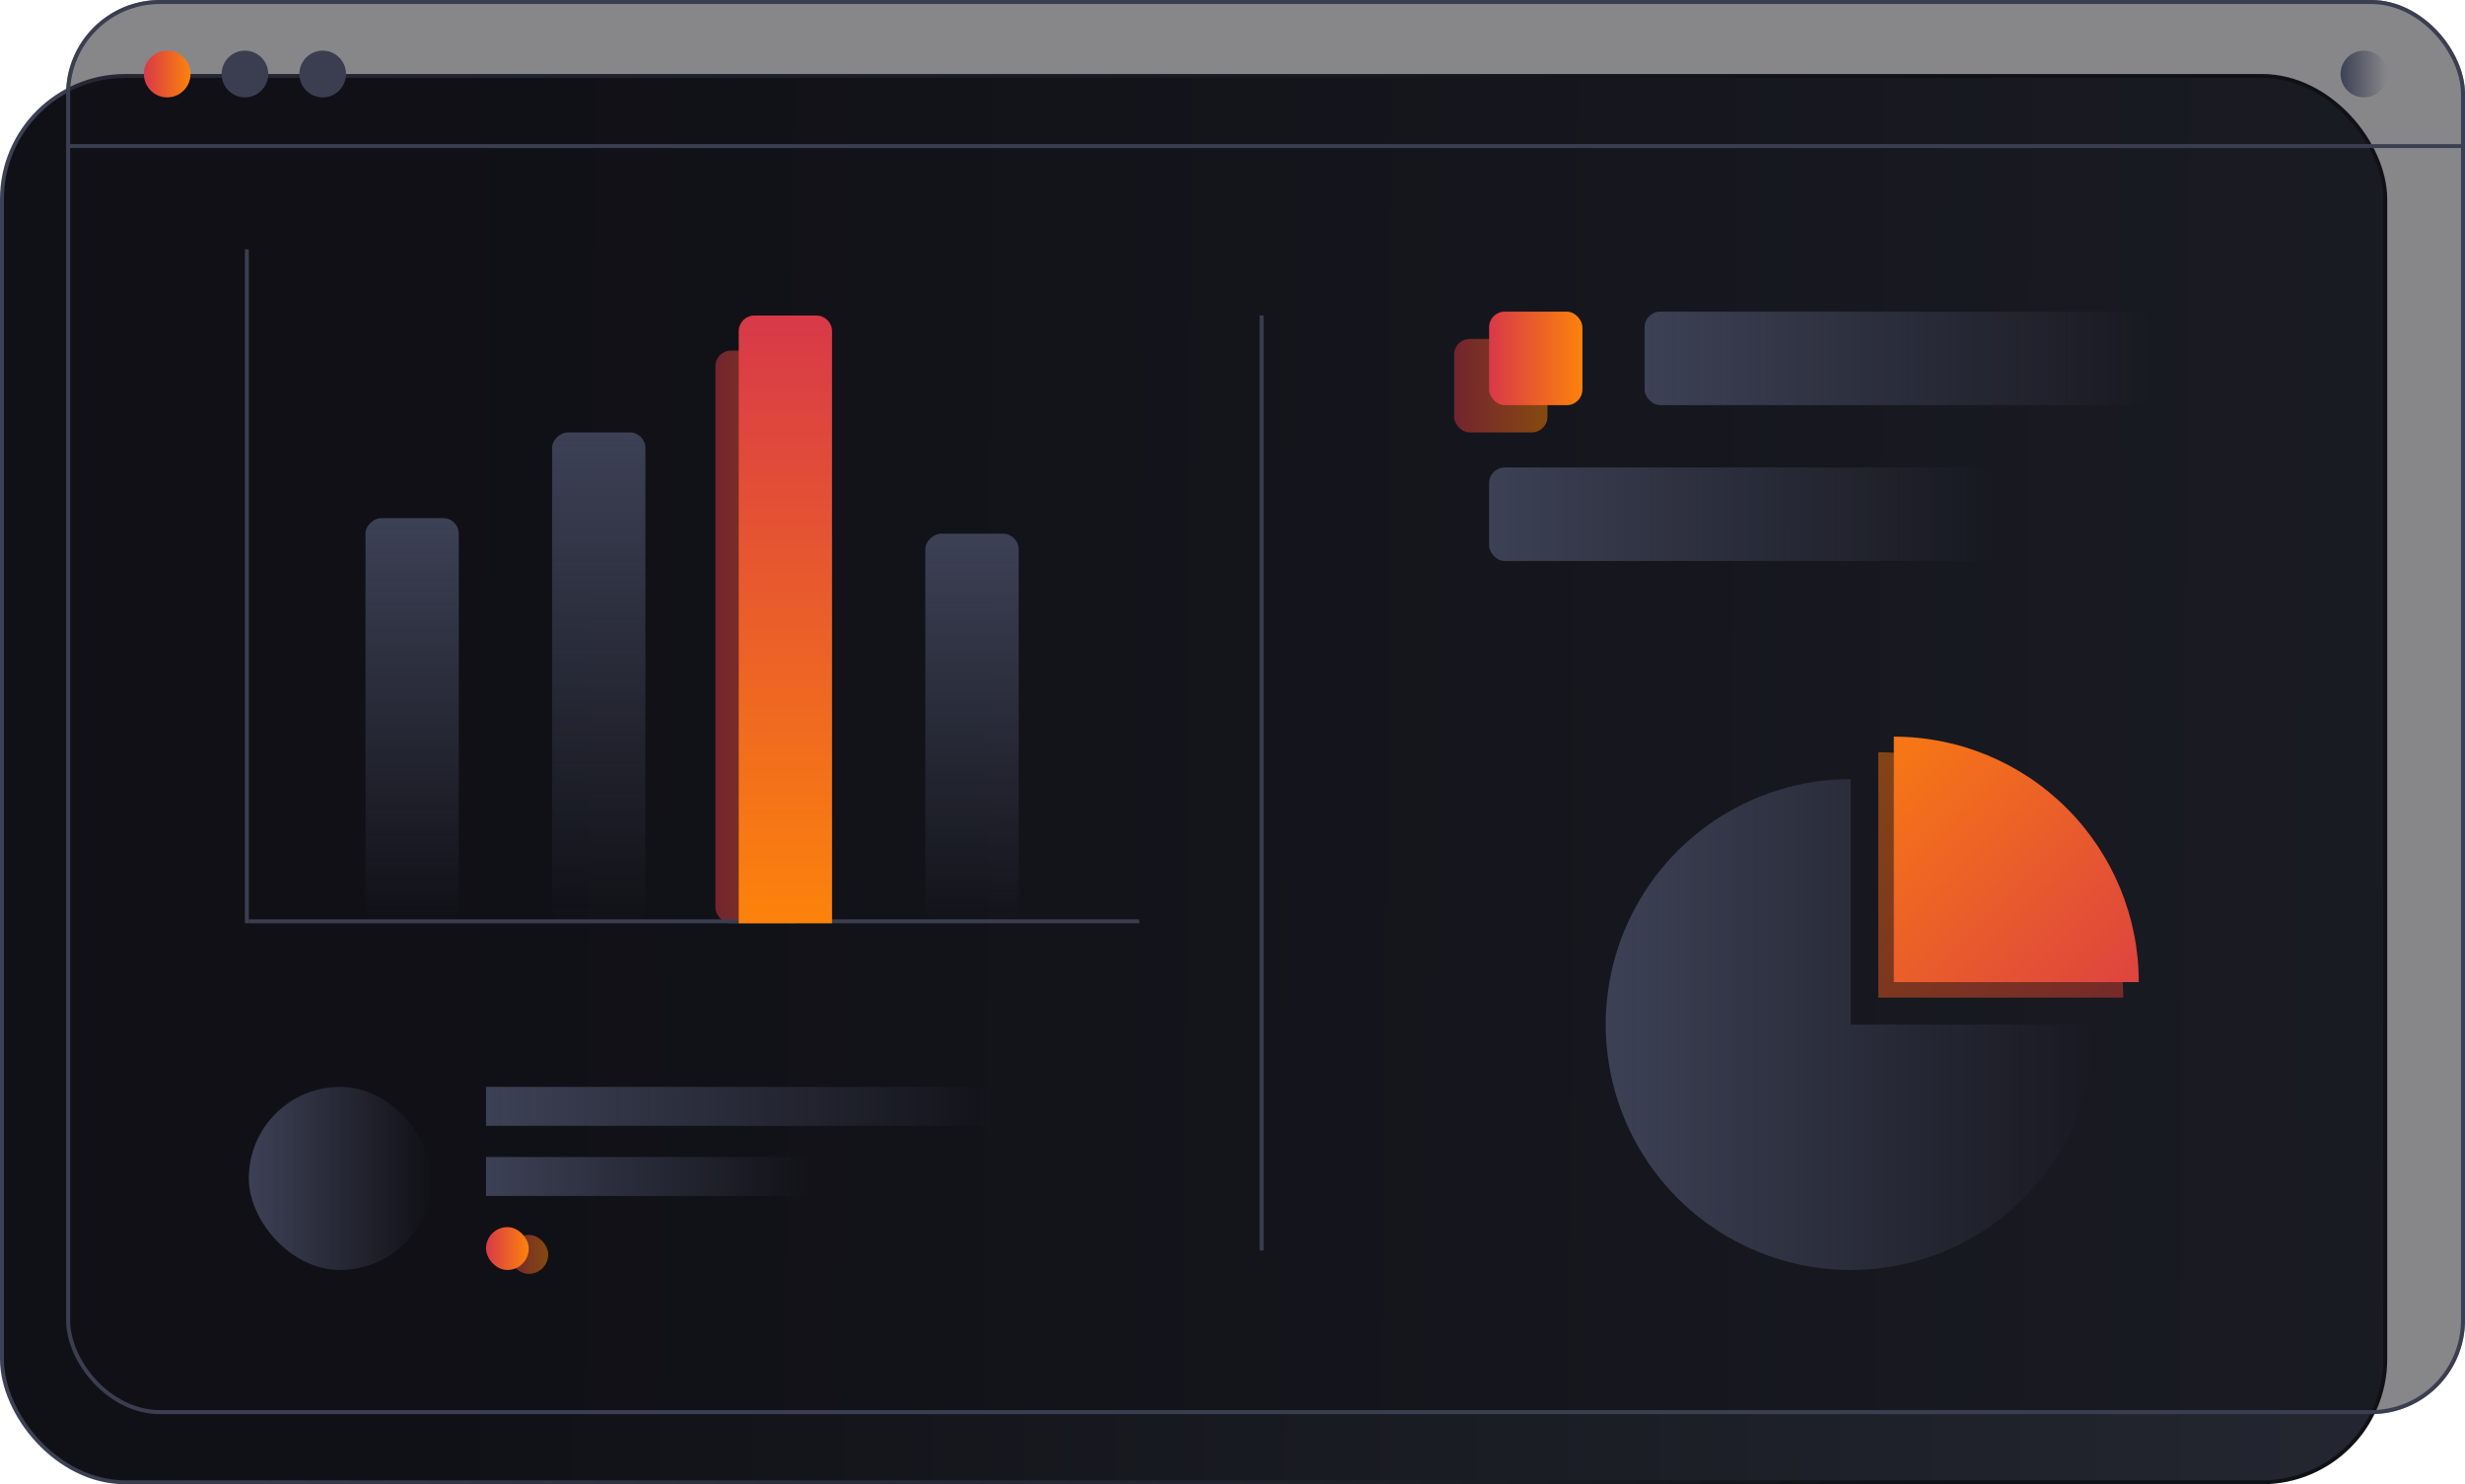 <svg width="382" height="230" viewBox="0 0 382 230" fill="none" xmlns="http://www.w3.org/2000/svg">
<rect x="0.303" y="11.773" width="369.343" height="217.924" rx="19.1" fill="url(#paint0_linear_1_1974)" stroke="url(#paint1_linear_1_1974)" stroke-width="0.606"/>
<rect x="225.344" y="52.52" width="14.461" height="14.488" rx="2.425" fill="url(#paint2_linear_1_1974)"/>
<path d="M291.076 116.567C301.144 116.567 310.799 120.574 317.917 127.706C325.036 134.838 329.035 144.512 329.035 154.598L291.076 154.598V116.567Z" fill="url(#paint3_linear_1_1974)"/>
<rect x="110.864" y="54.331" width="14.461" height="88.74" rx="2.425" fill="url(#paint4_linear_1_1974)"/>
<rect x="78.93" y="191.365" width="6.025" height="6.037" rx="3.013" fill="url(#paint5_linear_1_1974)"/>
<g filter="url(#filter0_b_1_1974)">
<rect x="10.243" width="371.757" height="219.134" rx="14.552" fill="#101116" fill-opacity="0.5"/>
<rect x="10.554" y="0.311" width="371.135" height="218.512" rx="14.241" stroke="#3B3E50" stroke-width="0.622"/>
</g>
<line x1="10.845" y1="22.636" x2="382" y2="22.636" stroke="#3B3E50" stroke-width="0.606"/>
<line x1="195.517" y1="193.78" x2="195.517" y2="48.898" stroke="#3B3E50" stroke-width="0.606"/>
<line x1="38.561" y1="142.768" x2="176.539" y2="142.768" stroke="#3B3E50" stroke-width="0.606"/>
<line x1="38.258" y1="143.071" x2="38.258" y2="38.635" stroke="#3B3E50" stroke-width="0.606"/>
<rect x="71.098" y="80.289" width="62.782" height="14.461" rx="2.425" transform="rotate(90 71.098 80.289)" fill="url(#paint6_linear_1_1974)"/>
<rect x="100.019" y="67.008" width="76.063" height="14.461" rx="2.425" transform="rotate(90 100.019 67.008)" fill="url(#paint7_linear_1_1974)"/>
<path d="M126.515 48.898C127.854 48.898 128.94 49.983 128.94 51.323L128.94 143.071L114.479 143.071L114.479 51.323C114.479 49.983 115.565 48.898 116.905 48.898L126.515 48.898Z" fill="url(#paint8_linear_1_1974)"/>
<rect x="157.861" y="82.703" width="60.367" height="14.461" rx="2.425" transform="rotate(90 157.861 82.703)" fill="url(#paint9_linear_1_1974)"/>
<rect x="230.766" y="48.294" width="14.461" height="14.488" rx="2.425" fill="url(#paint10_linear_1_1974)"/>
<rect x="230.766" y="72.441" width="78.328" height="14.488" rx="2.425" fill="url(#paint11_linear_1_1974)"/>
<rect x="254.867" y="48.294" width="78.73" height="14.488" rx="2.425" fill="url(#paint12_linear_1_1974)"/>
<rect x="38.561" y="168.425" width="28.319" height="28.373" rx="14.159" fill="url(#paint13_linear_1_1974)"/>
<rect x="75.315" y="168.425" width="78.931" height="6.037" fill="url(#paint14_linear_1_1974)"/>
<rect x="75.315" y="179.291" width="50.01" height="6.037" fill="url(#paint15_linear_1_1974)"/>
<rect x="75.315" y="190.157" width="6.628" height="6.64" rx="3.314" fill="url(#paint16_linear_1_1974)"/>
<path d="M286.801 120.735C279.294 120.735 271.955 122.965 265.712 127.144C259.47 131.323 254.605 137.263 251.732 144.212C248.859 151.162 248.107 158.809 249.571 166.186C251.036 173.563 254.651 180.34 259.96 185.659C265.269 190.977 272.032 194.6 279.396 196.067C286.759 197.535 294.391 196.781 301.327 193.903C308.263 191.024 314.192 186.15 318.363 179.896C322.534 173.641 324.76 166.288 324.76 158.766H286.801V120.735Z" fill="url(#paint17_linear_1_1974)"/>
<path d="M293.486 114.152C303.554 114.152 313.209 118.159 320.327 125.291C327.446 132.424 331.445 142.097 331.445 152.184L293.486 152.184V114.152Z" fill="url(#paint18_linear_1_1974)"/>
<ellipse cx="25.908" cy="11.47" rx="3.615" ry="3.622" fill="url(#paint19_linear_1_1974)"/>
<ellipse cx="37.959" cy="11.47" rx="3.615" ry="3.622" fill="#3B3E50"/>
<ellipse cx="50.009" cy="11.47" rx="3.615" ry="3.622" fill="#3B3E50"/>
<ellipse cx="366.334" cy="11.47" rx="3.615" ry="3.622" fill="url(#paint20_linear_1_1974)"/>
<defs>
<filter id="filter0_b_1_1974" x="0.288" y="-9.954" width="391.666" height="239.043" filterUnits="userSpaceOnUse" color-interpolation-filters="sRGB">
<feFlood flood-opacity="0" result="BackgroundImageFix"/>
<feGaussianBlur in="BackgroundImageFix" stdDeviation="4.977"/>
<feComposite in2="SourceAlpha" operator="in" result="effect1_backgroundBlur_1_1974"/>
<feBlend mode="normal" in="SourceGraphic" in2="effect1_backgroundBlur_1_1974" result="shape"/>
</filter>
<linearGradient id="paint0_linear_1_1974" x1="396.01" y1="34.979" x2="68.779" y2="32.673" gradientUnits="userSpaceOnUse">
<stop offset="0.056" stop-color="#242731"/>
<stop offset="1" stop-color="#101116"/>
</linearGradient>
<linearGradient id="paint1_linear_1_1974" x1="0" y1="120.735" x2="369.95" y2="120.735" gradientUnits="userSpaceOnUse">
<stop stop-color="#3D4155"/>
<stop offset="0.823" stop-color="#101116"/>
</linearGradient>
<linearGradient id="paint2_linear_1_1974" x1="225.344" y1="59.764" x2="239.804" y2="59.764" gradientUnits="userSpaceOnUse">
<stop stop-color="#D83948"/>
<stop offset="1" stop-color="#FC830B"/>
</linearGradient>
<linearGradient id="paint3_linear_1_1974" x1="317.917" y1="181.491" x2="264.133" y2="127.809" gradientUnits="userSpaceOnUse">
<stop stop-color="#D83948"/>
<stop offset="1" stop-color="#FC830B"/>
</linearGradient>
<linearGradient id="paint4_linear_1_1974" x1="110.864" y1="98.701" x2="125.325" y2="98.701" gradientUnits="userSpaceOnUse">
<stop stop-color="#D83948"/>
<stop offset="1" stop-color="#FC830B"/>
</linearGradient>
<linearGradient id="paint5_linear_1_1974" x1="78.93" y1="194.383" x2="84.956" y2="194.383" gradientUnits="userSpaceOnUse">
<stop stop-color="#D83948"/>
<stop offset="1" stop-color="#FC830B"/>
</linearGradient>
<linearGradient id="paint6_linear_1_1974" x1="71.098" y1="87.519" x2="133.88" y2="87.519" gradientUnits="userSpaceOnUse">
<stop stop-color="#3D4155"/>
<stop offset="1" stop-color="#3D4155" stop-opacity="0"/>
</linearGradient>
<linearGradient id="paint7_linear_1_1974" x1="100.019" y1="74.238" x2="176.082" y2="74.238" gradientUnits="userSpaceOnUse">
<stop stop-color="#3D4155"/>
<stop offset="1" stop-color="#3D4155" stop-opacity="0"/>
</linearGradient>
<linearGradient id="paint8_linear_1_1974" x1="121.71" y1="48.898" x2="121.71" y2="143.071" gradientUnits="userSpaceOnUse">
<stop stop-color="#D83948"/>
<stop offset="1" stop-color="#FC830B"/>
</linearGradient>
<linearGradient id="paint9_linear_1_1974" x1="157.861" y1="89.934" x2="218.229" y2="89.934" gradientUnits="userSpaceOnUse">
<stop stop-color="#3D4155"/>
<stop offset="1" stop-color="#3D4155" stop-opacity="0"/>
</linearGradient>
<linearGradient id="paint10_linear_1_1974" x1="230.766" y1="55.538" x2="245.227" y2="55.538" gradientUnits="userSpaceOnUse">
<stop stop-color="#D83948"/>
<stop offset="1" stop-color="#FC830B"/>
</linearGradient>
<linearGradient id="paint11_linear_1_1974" x1="230.766" y1="79.685" x2="309.094" y2="79.685" gradientUnits="userSpaceOnUse">
<stop stop-color="#3D4155"/>
<stop offset="1" stop-color="#3D4155" stop-opacity="0"/>
</linearGradient>
<linearGradient id="paint12_linear_1_1974" x1="254.867" y1="55.538" x2="333.597" y2="55.538" gradientUnits="userSpaceOnUse">
<stop stop-color="#3D4155"/>
<stop offset="1" stop-color="#3D4155" stop-opacity="0"/>
</linearGradient>
<linearGradient id="paint13_linear_1_1974" x1="38.561" y1="182.612" x2="66.88" y2="182.612" gradientUnits="userSpaceOnUse">
<stop stop-color="#3D4155"/>
<stop offset="1" stop-color="#3D4155" stop-opacity="0"/>
</linearGradient>
<linearGradient id="paint14_linear_1_1974" x1="75.315" y1="171.444" x2="154.246" y2="171.444" gradientUnits="userSpaceOnUse">
<stop stop-color="#3D4155"/>
<stop offset="1" stop-color="#3D4155" stop-opacity="0"/>
</linearGradient>
<linearGradient id="paint15_linear_1_1974" x1="75.315" y1="182.31" x2="125.325" y2="182.31" gradientUnits="userSpaceOnUse">
<stop stop-color="#3D4155"/>
<stop offset="1" stop-color="#3D4155" stop-opacity="0"/>
</linearGradient>
<linearGradient id="paint16_linear_1_1974" x1="75.315" y1="193.478" x2="81.943" y2="193.478" gradientUnits="userSpaceOnUse">
<stop stop-color="#D83948"/>
<stop offset="1" stop-color="#FC830B"/>
</linearGradient>
<linearGradient id="paint17_linear_1_1974" x1="248.842" y1="158.766" x2="324.76" y2="158.766" gradientUnits="userSpaceOnUse">
<stop stop-color="#3D4155"/>
<stop offset="1" stop-color="#3D4155" stop-opacity="0"/>
</linearGradient>
<linearGradient id="paint18_linear_1_1974" x1="320.327" y1="179.076" x2="266.543" y2="125.394" gradientUnits="userSpaceOnUse">
<stop stop-color="#D83948"/>
<stop offset="1" stop-color="#FC830B"/>
</linearGradient>
<linearGradient id="paint19_linear_1_1974" x1="22.293" y1="11.47" x2="29.524" y2="11.47" gradientUnits="userSpaceOnUse">
<stop stop-color="#D83948"/>
<stop offset="1" stop-color="#FC830B"/>
</linearGradient>
<linearGradient id="paint20_linear_1_1974" x1="362.719" y1="11.47" x2="369.949" y2="11.47" gradientUnits="userSpaceOnUse">
<stop stop-color="#3D4155"/>
<stop offset="1" stop-color="#3D4155" stop-opacity="0"/>
</linearGradient>
</defs>
</svg>
